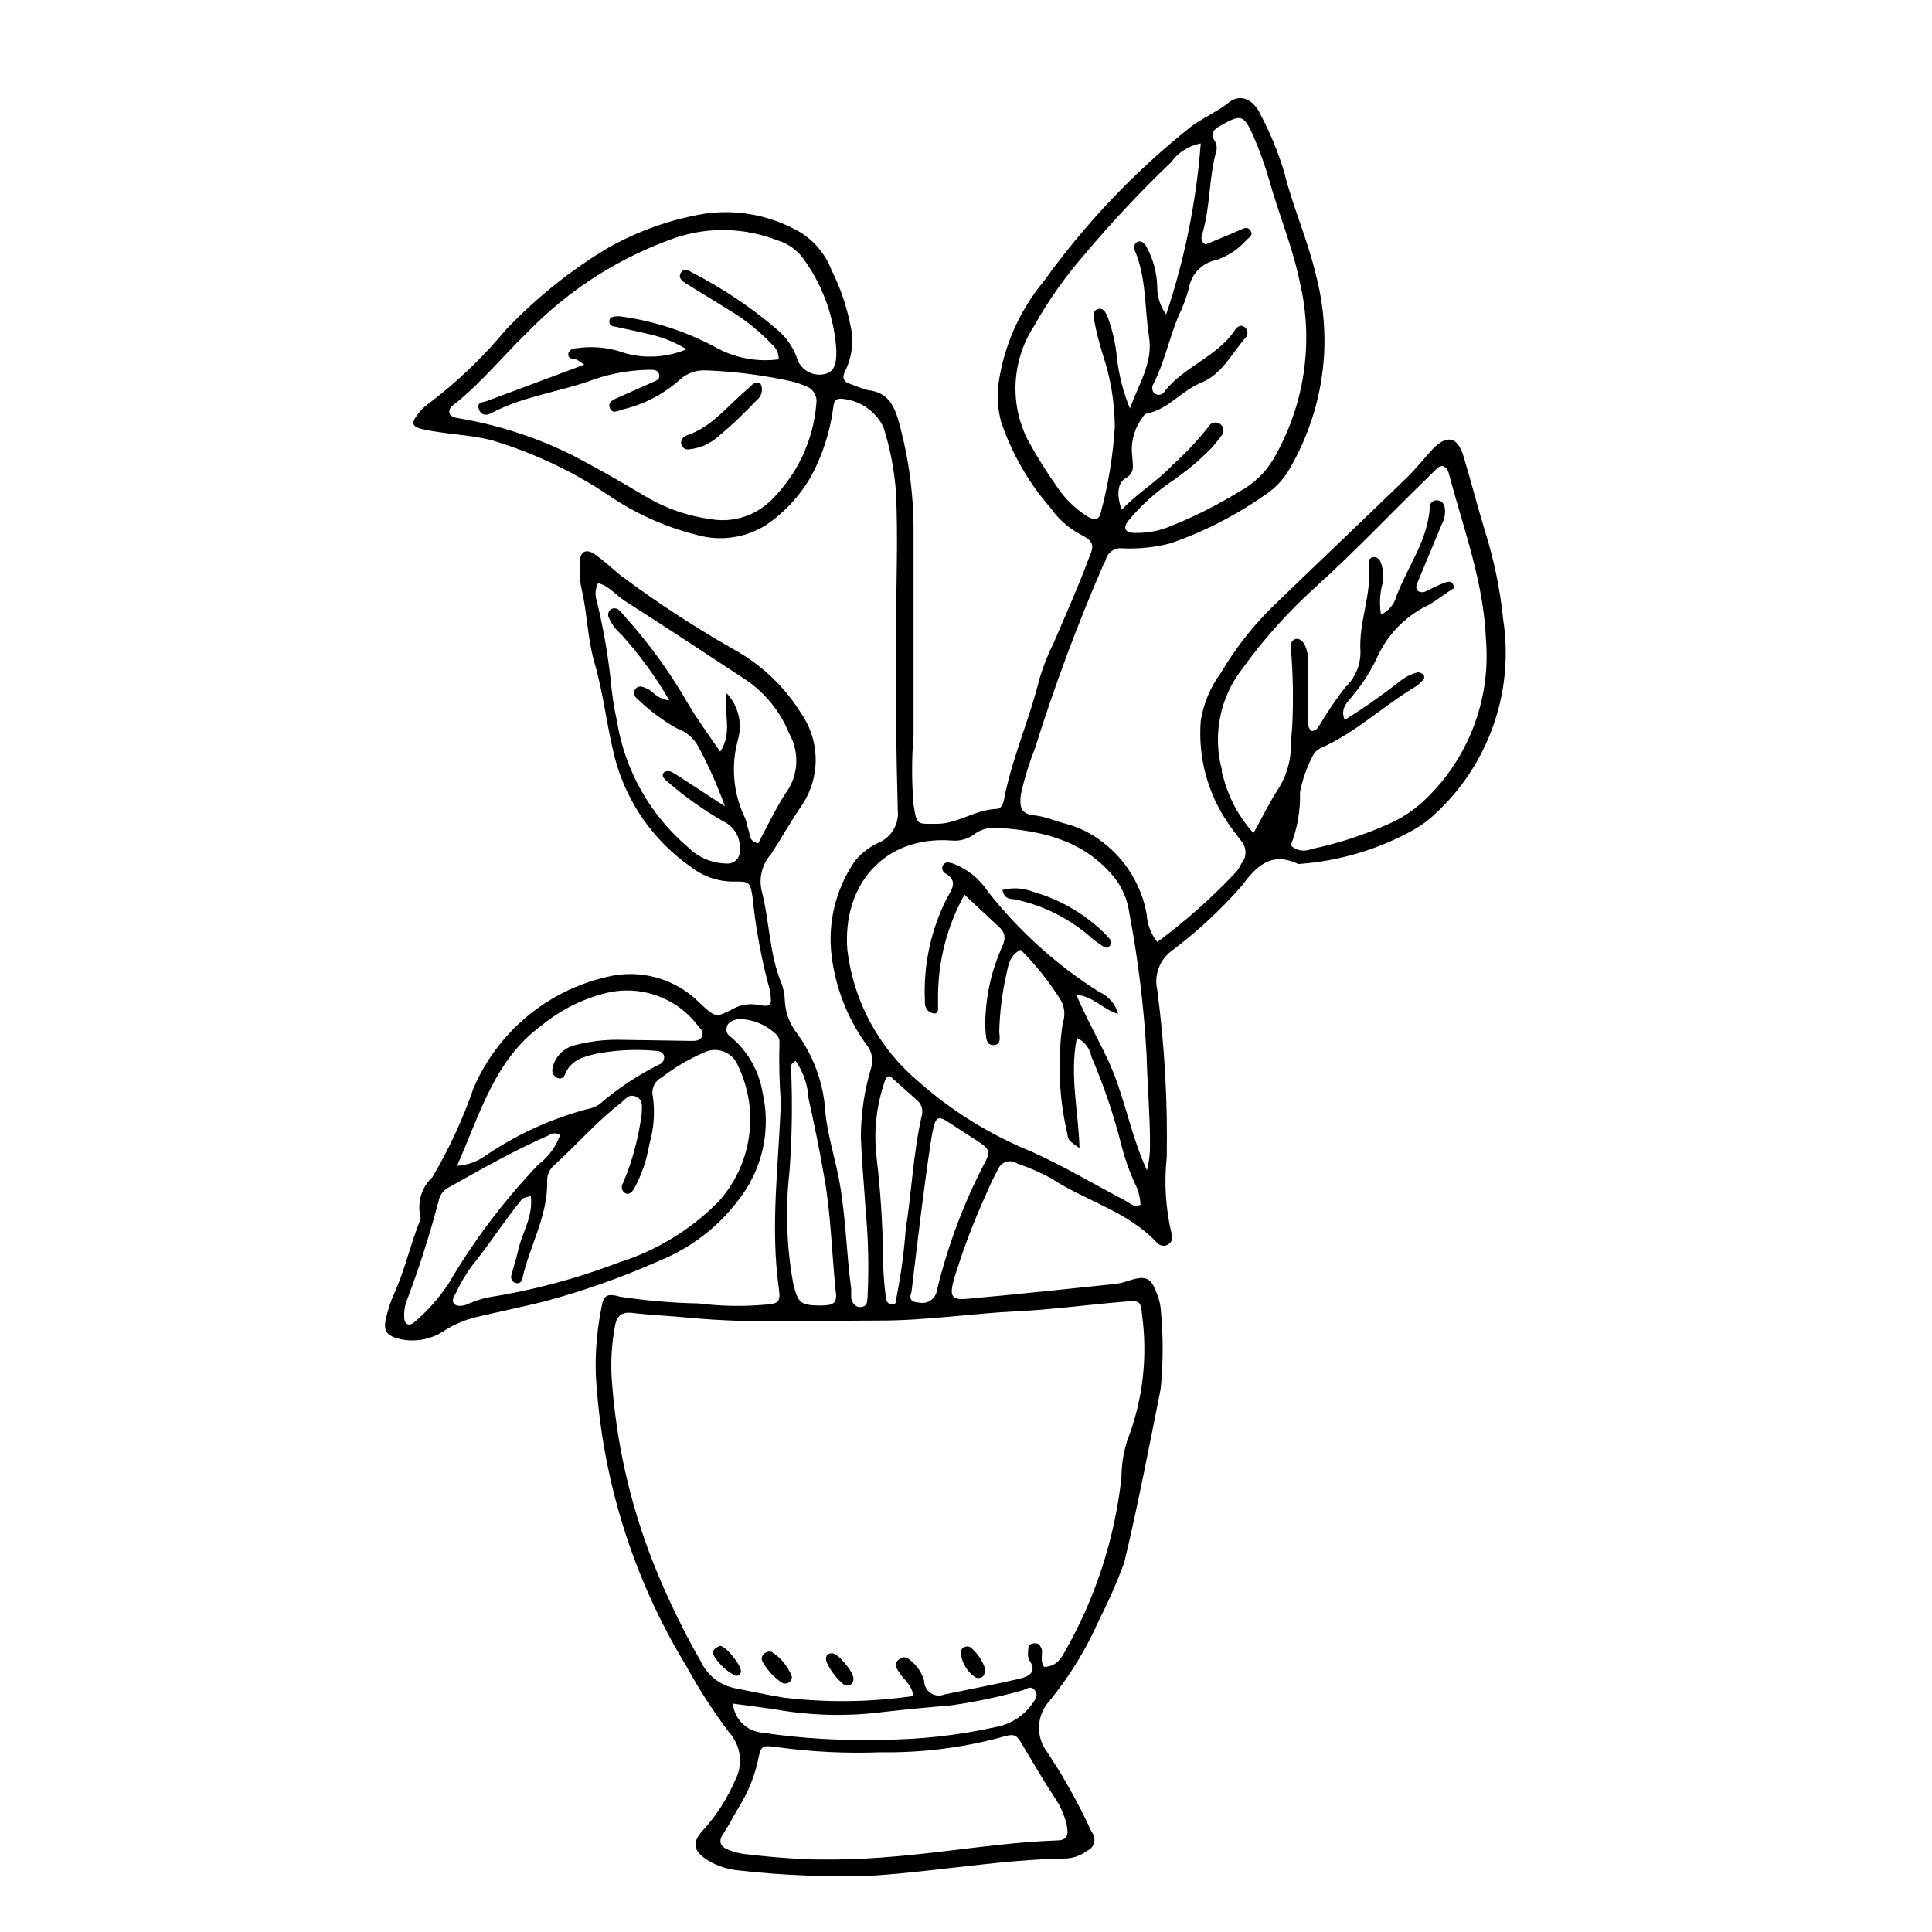 <?xml version="1.0" encoding="UTF-8"?>
<!-- Uploaded to: ICON Repo, www.svgrepo.com, Generator: ICON Repo Mixer Tools -->
<svg fill="#000000" width="800px" height="800px" version="1.1" viewBox="144 144 512 512" xmlns="http://www.w3.org/2000/svg">
 <g>
  <path d="m450.68 393.65c7.621-5.613 14.703-11.922 21.156-18.844 0.438-0.625 0.824-1.281 1.16-1.965 1.43-1.703 1.43-4.191 0-5.894-1.16-1.562-2.367-3.023-3.426-4.637-5.527-7.981-8.129-17.629-7.356-27.305 0.73-4.602 2.562-8.957 5.34-12.695 3.898-6.629 8.68-12.695 14.207-18.039 11.586-11.184 23.277-22.27 34.863-33.504 2.519-2.418 4.586-5.039 7.004-7.707 3.879-3.981 6.648-3.324 8.211 1.863 2.016 6.648 3.727 13.402 5.793 20.152h0.004c2.352 7.547 3.938 15.312 4.734 23.176 2.906 19.078-3.852 38.355-18.035 51.441-1.68 1.59-3.539 2.977-5.543 4.129-9.293 5.207-19.609 8.32-30.23 9.121-0.195 0.047-0.402 0.047-0.602 0-7.203-3.426-11.133 0.754-15.113 6.098l-0.004-0.004c-5.606 6.352-11.852 12.109-18.641 17.18-3.004 2.41-4.371 6.32-3.523 10.078 1.945 14.711 2.789 29.547 2.516 44.387-0.719 6.738-0.293 13.551 1.262 20.152 0.496 1.055 0.133 2.316-0.852 2.941s-2.281 0.422-3.027-0.473c-7.758-8.312-18.895-11.035-28.012-17.027v-0.004c-2.887-1.566-5.906-2.883-9.02-3.93-0.844-0.578-1.902-0.742-2.879-0.449-0.98 0.293-1.773 1.016-2.16 1.961-1.172 2.144-2.231 4.348-3.172 6.602-3.352 7.359-6.215 14.934-8.566 22.672-1.211 4.535-0.555 5.492 3.879 5.039 13.047-1.16 26.098-2.57 39.145-3.93l0.004-0.004c1.133-0.164 2.25-0.453 3.324-0.855 4.535-1.41 5.894-0.855 7.457 3.426 0.527 1.254 0.867 2.578 1.008 3.93 0.703 7.102 0.703 14.258 0 21.363-3.023 15.113-5.996 30.684-9.621 45.898l-0.004-0.004c-1.887 5.172-4.09 10.219-6.598 15.117-3.402 7.766-7.844 15.039-13.199 21.613-3.496 3.769-3.773 9.512-0.656 13.602 4.477 6.734 8.418 13.809 11.789 21.16 0.652 0.789 0.891 1.844 0.645 2.836-0.25 0.996-0.957 1.812-1.906 2.203-1.699 1.277-3.766 1.98-5.894 2.012-16.828 0.301-33.352 3.324-50.078 4.484-12.191 0.488-24.402 0.031-36.523-1.359-2.703-0.262-5.316-1.102-7.66-2.469-4.383-2.57-4.684-5.039-1.16-8.613h0.004c3.309-3.758 6.012-8.008 8.008-12.598 2.297-4.207 1.668-9.406-1.562-12.945-4.184-5.543-7.957-11.387-11.285-17.484-14.211-23.348-22.449-49.84-23.98-77.133-0.207-5.949 0.285-11.898 1.461-17.734 0.555-3.578 1.562-3.981 5.039-3.023 6.856 1.039 13.773 1.629 20.707 1.766 5.766 0.719 11.59 0.84 17.379 0.352 3.981-0.301 4.434-0.656 3.879-4.535-2.266-16.426 0-32.746 0.555-49.121-0.395-5.363-0.512-10.746-0.352-16.121-0.035-0.586-0.246-1.148-0.605-1.613-2.723-2.766-6.441-4.328-10.328-4.332-1.258 0.301-2.769 0.656-3.074 2.266-0.301 1.613 0.656 2.117 1.562 2.871v0.004c4.242 3.715 7.055 8.793 7.961 14.355 2.312 10.055-0.098 20.617-6.547 28.668-5.391 7.094-12.598 12.594-20.859 15.922-9.863 4.383-20.055 7.988-30.48 10.781-5.996 1.461-12.043 2.719-18.035 4.133v-0.004c-3.004 0.734-5.863 1.961-8.465 3.629-3.402 2.277-7.586 3.078-11.59 2.215-3.727-0.906-4.637-2.117-3.777-5.742 0.52-2.25 1.262-4.445 2.219-6.551 2.621-5.844 4.031-12.043 6.297-17.984 0.301-0.754 0.754-1.613 0.555-2.215-0.887-3.797 0.324-7.773 3.172-10.43 4.41-7.457 8.055-15.34 10.883-23.527 6.379-14.902 19.477-25.867 35.266-29.523 8.84-2.238 18.199 0.348 24.637 6.801 4.281 4.031 4.281 4.082 9.219 1.461h0.004c2.074-1.031 4.438-1.316 6.699-0.805 2.973 0.504 3.273 0 2.871-2.922v-0.555c-2.297-8.246-3.879-16.676-4.734-25.191-0.605-4.031-0.906-4.133-5.039-4.082-4.09 0.008-8.066-1.355-11.285-3.879-9.934-6.926-17.074-17.156-20.152-28.867-2.117-8.262-2.973-16.777-5.289-24.836-2.016-6.75-2.016-13.652-3.578-20.152v-0.004c-0.465-2.269-0.598-4.594-0.402-6.902 0-2.973 1.762-3.727 4.231-1.914s4.434 3.68 6.648 5.492h0.004c9.891 7.363 20.242 14.094 30.984 20.152 6.82 3.977 12.562 9.562 16.727 16.273 2.582 3.707 3.938 8.125 3.887 12.645-0.055 4.516-1.52 8.902-4.191 12.547-2.672 3.981-5.039 8.211-7.656 12.191-2.289 2.582-3.223 6.094-2.519 9.473 2.168 8.211 2.016 16.879 5.34 24.836 0.535 1.453 0.824 2.984 0.855 4.535 0.152 3.113 1.258 6.106 3.176 8.562 4.481 6.098 7.106 13.359 7.555 20.91 0.605 6.348 2.672 12.445 3.777 18.691 1.664 9.32 1.812 18.793 3.074 28.164v2.316c0 0.754 0.805 2.672 2.57 2.519 1.762-0.152 1.664-1.512 1.762-2.57h0.004c0.387-7.711 0.215-15.438-0.504-23.125-0.402-6.348-1.008-12.695-1.258-19.043h-0.004c-0.023-6.262 0.879-12.492 2.672-18.492 0.734-2.203 0.258-4.637-1.262-6.398-4.977-6.93-8.129-15.004-9.168-23.477-1.082-8.879 1.145-17.844 6.246-25.191 1.836-2.195 4.168-3.922 6.805-5.035 3.098-1.625 4.883-4.988 4.481-8.465-0.402-15.617-0.656-31.234-0.453-46.855 0-12.344 0.555-24.688 0-37.031-0.41-5.973-1.547-11.879-3.375-17.582-2.156-4.324-6.461-7.168-11.285-7.457-1.965 0-1.863 1.613-2.066 2.922-0.859 6.117-2.785 12.035-5.691 17.484-2.945 5.207-7.051 9.672-11.992 13.047-5.438 3.449-12.09 4.418-18.285 2.672-8.453-2.098-16.457-5.699-23.629-10.629-9.578-6.379-20.055-11.289-31.086-14.562-5.844-1.41-11.84-1.512-17.684-2.769-3.125-0.656-3.629-1.562-1.613-4.082 0.688-0.93 1.504-1.762 2.418-2.469 7.688-5.762 14.672-12.41 20.809-19.801 7.938-8.379 16.969-15.648 26.852-21.613 8.004-4.574 16.754-7.699 25.848-9.219 8.074-1.18 16.32 0.195 23.578 3.93 4.629 2.227 8.23 6.137 10.074 10.934 2.336 4.652 4.027 9.602 5.039 14.711 0.934 3.977 0.488 8.148-1.262 11.84-1.109 2.066-0.656 3.176 1.562 3.828 1.43 0.594 2.894 1.098 4.383 1.512 5.039 0.555 6.801 3.828 8.012 7.961 2.773 9.832 4.129 20.012 4.031 30.227v53.203c-0.504 6.152-0.504 12.336 0 18.492 0.906 5.543 0.805 5.039 6.246 5.039s10.078-3.727 15.566-3.93c1.914 0 2.117-2.168 2.367-3.578 2.215-10.578 6.648-20.555 9.219-31.035h0.004c0.973-3.242 2.219-6.394 3.727-9.422 3.125-7.254 6.348-14.461 9.117-21.867 1.211-3.273 2.469-4.684-2.215-6.953-3.059-1.684-5.695-4.043-7.707-6.902-5.848-6.699-10.316-14.492-13.148-22.922-0.863-3.285-1.086-6.707-0.656-10.074 1.426-9.992 5.594-19.395 12.043-27.156 11.016-15.348 24.105-29.098 38.891-40.859 3.223-2.418 7.004-3.981 10.078-6.449s6.551-0.855 8.414 3.176c2.621 4.949 4.746 10.148 6.348 15.516 2.215 8.969 6.047 17.434 8.211 26.5 1.863 6.891 2.644 14.031 2.32 21.16-0.586 11.125-3.887 21.938-9.625 31.488-1.527 2.445-3.574 4.527-5.996 6.098-7.742 5.473-16.223 9.812-25.188 12.895-4.113 1.059-8.355 1.5-12.598 1.312-1.965-0.266-3.836 0.926-4.434 2.82 0 0.504-0.504 1.008-0.707 1.562h0.004c-6.902 15.906-12.957 32.168-18.137 48.719-1.574 3.973-2.82 8.066-3.731 12.242-0.352 3.023 0 5.039 3.375 5.391s5.594 1.512 8.414 2.215c3.676 0.953 7.109 2.672 10.078 5.039 6.016 4.656 10.102 11.363 11.484 18.844 0.137 2.734 1.125 5.359 2.824 7.508zm-30.23 192.1c2.871 0 4.332-1.461 5.644-3.879 8.18-14.262 13.328-30.059 15.113-46.402 0.008-3.281 0.516-6.543 1.512-9.672 4.129-10.621 5.481-22.117 3.93-33.402-0.352-3.777-0.656-3.777-4.785-3.426-9.422 0.754-18.742 2.066-28.215 2.519-12.293 0.605-24.586 2.519-36.828 2.469-16.574 0-33.152 0.855-49.727-0.707-5.039-0.504-10.379-0.707-15.516-1.309-3.074-0.402-4.231 1.059-4.637 3.68v-0.004c-0.812 4.383-1.098 8.848-0.855 13.301 1.105 16.934 4.844 33.59 11.082 49.375 3.578 8.941 7.769 17.629 12.547 25.996 1.754 3.742 5.203 6.406 9.27 7.152 4.18 0.805 8.312 1.715 12.496 2.418h-0.004c11.488 1.402 23.109 1.266 34.562-0.402-0.352-2.922-2.469-4.281-3.68-6.144-1.211-1.863-1.512-2.469 0-3.629s2.469 0 3.426 0.754h0.004c1.504 1.344 2.59 3.094 3.121 5.039 0.008 1.289 0.652 2.492 1.723 3.207 1.07 0.719 2.426 0.855 3.617 0.371 6.602-1.359 13.199-2.621 19.75-4.133 2.621-0.605 5.039-1.762 2.719-5.039l0.004 0.004c-0.293-0.719-0.383-1.504-0.254-2.269 0-0.957 0-1.965 1.461-2.117 1.461-0.152 1.715 0.555 2.117 1.512 0.402 0.957-0.555 3.125 0.656 4.738zm-20.859-204.65c-4.465 8.055-6.871 17.09-7 26.301v4.031c0 0.555-0.352 1.258-1.059 1.16v-0.004c-0.555-0.082-1.074-0.309-1.512-0.656-0.688-0.688-1.023-1.652-0.906-2.617-0.461-9.457 1.555-18.867 5.844-27.309 1.461-2.621 2.922-4.586-0.504-6.602v0.004c-0.691-0.418-0.953-1.289-0.605-2.016 0.605-1.109 1.562-0.855 2.519-0.605 3.844 1.391 7.129 3.988 9.371 7.406 8.242 10.508 18.23 19.523 29.523 26.652 2.488 1.07 4.344 3.223 5.039 5.844-4.133-1.211-6.602-4.734-11.035-5.039 3.375 8.113 7.91 15.113 10.68 22.922s4.484 15.973 8.012 23.578c0.582-2.285 0.855-4.641 0.805-7 0-7.91-0.707-15.77-0.906-23.68-0.707-12.699-2.258-25.34-4.633-37.836-0.477-3.246-1.777-6.32-3.781-8.918-8.113-10.078-19.398-12.645-31.387-13.352-2.152-0.16-4.289 0.488-5.996 1.812-1.734 1.246-3.871 1.805-5.992 1.562-17.938-1.258-28.867 11.992-27.508 29.02 1.617 13.57 8.336 26.016 18.789 34.812 8.824 7.824 18.91 14.09 29.828 18.543 8.664 3.879 16.676 8.664 25.191 13.148 1.109 0.605 2.066 1.812 3.879 1.008-0.094-2.062-0.645-4.074-1.613-5.894-1.434-3.148-2.578-6.422-3.426-9.773-2.016-8.047-4.68-15.914-7.961-23.527-0.387-2.215-1.84-4.098-3.879-5.039-1.965 10.078 0.453 19.496 0.707 29.223-2.871-2.016-2.973-2.016-3.223-3.828l-0.004-0.004c-2.238-9.609-2.648-19.559-1.211-29.32 0.695-1.957 0.531-4.117-0.453-5.945-3.043-4.871-6.625-9.383-10.68-13.453-2.871 1.359-3.273 3.93-3.777 6.348-1.129 4.965-1.773 10.027-1.914 15.117 0 1.41 0.707 3.629-1.41 3.777-2.117 0.152-2.066-2.016-2.215-3.527h-0.004c-0.125-1.543-0.125-3.094 0-4.633 0.336-5.977 1.734-11.848 4.133-17.332 1.059-2.168 1.461-3.93-0.453-5.691zm-100.76-140.46c-0.621-0.484-1.277-0.922-1.965-1.312-0.754-0.402-2.215 0-2.266-1.309-0.051-1.309 1.359-1.762 2.418-1.762 3.625-0.508 7.312-0.25 10.832 0.754 5.871 2.144 12.332 1.98 18.086-0.453-3.102-1.91-6.512-3.273-10.074-4.031-3.023-0.754-6.047-1.309-9.07-2.016-0.805 0-1.41-0.605-1.309-1.512s0.957-1.109 1.762-1.16v0.004c0.367-0.051 0.742-0.051 1.109 0 9.184 1.227 18.051 4.164 26.148 8.664 4.894 2.492 10.426 3.441 15.871 2.723 0.031-1.535-0.637-3-1.816-3.981-3.309-3.512-7.09-6.547-11.234-9.02l-11.84-7.305c-0.957-0.605-1.863-1.613-0.906-2.82 0.957-1.211 1.812-0.453 2.621 0 8.102 4.137 15.695 9.211 22.621 15.113 2.387 1.957 4.211 4.512 5.289 7.406 0.816 3.117 3.871 5.106 7.055 4.586 2.519-0.402 3.578-2.016 3.477-6.398-0.559-8.914-3.691-17.473-9.02-24.637-1.68-2.148-3.984-3.715-6.602-4.484-8.523-3.336-17.938-3.617-26.652-0.809-14.996 5.164-28.566 13.797-39.598 25.191-6.348 6.144-11.941 13.047-18.844 18.641-0.906 0.707-2.117 1.461-1.812 2.719 0.301 1.258 2.066 1.309 3.324 1.562v0.004c10.262 1.809 20.207 5.102 29.523 9.773 6.5 3.375 12.848 7.055 19.094 10.781 5.328 3.168 11.242 5.223 17.383 6.043 5.809 0.992 11.738-0.883 15.922-5.035 6.965-6.816 11.223-15.93 11.988-25.645 0.309-1.969-0.836-3.879-2.719-4.535-1.234-0.555-2.516-0.996-3.828-1.309-7.488-1.656-15.109-2.633-22.773-2.922-2.473-0.113-4.891 0.734-6.75 2.367-4.289 3.883-9.488 6.621-15.117 7.961-1.258 0.25-2.769 1.41-3.527-0.301-0.754-1.715 1.211-2.418 2.519-2.973l8.969-3.981c0.906-0.352 1.863-0.805 1.562-2.016-0.301-1.211-1.41-1.211-2.367-1.211-5.039 0.047-10.039 0.895-14.812 2.519-9.02 3.375-18.793 4.383-27.355 9.02-1.309 0.656-2.769 0.555-3.273-1.211-0.504-1.762 0.957-1.664 2.066-2.016zm187.22 127.41c1.469 1.395 3.633 1.77 5.488 0.957 7.129-1.496 14.07-3.762 20.707-6.754 3.164-1.422 6.086-3.324 8.668-5.641 12-11.008 18.23-26.949 16.875-43.176-0.605-15.113-5.844-29.02-9.672-43.328-0.078-0.375-0.18-0.746-0.301-1.109-0.707-1.512-1.715-2.066-3.125-0.754l-1.613 1.613c-10.078 9.773-19.852 20.152-30.23 29.523l0.004-0.004c-7.312 6.566-13.898 13.898-19.648 21.867-5.891 7.578-7.887 17.48-5.391 26.75 0 0.555 0 1.16 0.301 1.664 1.406 5.625 4.172 10.816 8.062 15.113 2.469-4.383 4.281-8.211 6.602-11.738h-0.004c1.93-3.027 3.055-6.492 3.277-10.074 0-2.519 0.352-5.039 0.453-7.508 0.27-6.57 0.133-13.148-0.406-19.699 0-1.059 0-1.965 1.109-2.367 1.109-0.402 2.066 0.555 2.621 1.613v-0.004c0.609 1.379 0.902 2.879 0.855 4.387v13.301c0 1.664-0.605 3.477 0.805 5.039 1.309 0 1.715-0.805 2.215-1.562l0.004-0.004c2.059-3.504 4.348-6.871 6.852-10.074 2.562-2.418 4.004-5.797 3.981-9.32-0.555-8.012 3.176-15.516 2.168-23.527-0.059-0.391 0.051-0.789 0.301-1.094 0.246-0.309 0.613-0.496 1.008-0.52 0.797-0.016 1.52 0.469 1.812 1.211 0.801 1.965 0.961 4.133 0.453 6.195-0.633 2.57-0.734 5.246-0.301 7.859 2.062-0.977 3.578-2.824 4.133-5.039 3.023-7.859 8.363-14.812 8.816-23.629 0.02-0.492 0.254-0.953 0.641-1.262 0.387-0.309 0.887-0.438 1.371-0.348 1.16 0 1.664 0.855 1.914 1.812h0.004c0.258 1.535-0.012 3.117-0.758 4.484-2.117 5.039-4.18 10.078-6.297 15.113-0.352 0.906-0.855 1.863 0 2.621 0.668 0.398 1.5 0.398 2.168 0 1.562-0.754 3.125-1.562 4.734-2.168 1.613-0.605 2.316-0.453 2.672 1.359-2.266 1.359-4.281 3.023-6.648 4.434h-0.004c-5.992 2.793-10.809 7.609-13.602 13.605-1.656 3.613-3.773 7-6.301 10.074-1.258 1.715-3.879 3.527-2.469 6.852 4.984-3.094 9.797-6.457 14.41-10.074 1.461-1.234 3.184-2.113 5.039-2.57 0.453 0 1.059 0.301 1.461 0.707 0.32 0.527 0.164 1.219-0.352 1.559-0.512 0.57-1.086 1.078-1.715 1.512-8.516 5.039-15.82 12.191-25.191 16.324-1.055 0.5-1.883 1.383-2.316 2.469-1.48 2.91-2.547 6.016-3.172 9.219 0.148 4.824-0.691 9.625-2.469 14.109zm-44.789-88.973c4.535-4.734 9.574-7.609 13.504-11.891h-0.004c3.453-3.07 6.621-6.441 9.473-10.078 0.285-0.547 0.793-0.945 1.395-1.086 0.602-0.141 1.234-0.012 1.734 0.352 0.5 0.363 0.812 0.93 0.859 1.547 0.047 0.613-0.176 1.219-0.613 1.656-0.805 1.059-1.613 2.117-2.519 3.125-3.363 3.449-7.078 6.539-11.082 9.219-4.109 2.836-7.805 6.227-10.984 10.078-1.562 1.914-0.855 3.223 1.664 3.223 2.879 0.074 5.75-0.387 8.465-1.359 6.629-2.586 13.02-5.758 19.094-9.473 3.762-1.973 6.914-4.934 9.117-8.562 8.297-14.109 10.859-30.863 7.156-46.805-1.914-9.473-5.691-18.391-8.262-27.609h-0.004c-1.117-3.902-2.5-7.723-4.129-11.438-2.519-5.594-3.273-5.742-8.516-2.769-1.664 0.906-3.023 1.914-1.762 4.031 0.531 0.797 0.711 1.781 0.504 2.719-2.016 7.106-1.562 14.559-3.629 21.664-0.301 1.059-0.805 2.215 0.754 3.176 2.871-1.211 5.894-2.418 8.867-3.727 1.059-0.453 2.168-1.211 3.023 0 0.855 1.211-0.301 1.812-0.957 2.469v-0.004c-2.18 2.481-4.981 4.34-8.109 5.391-3.703 0.707-6.578 3.641-7.207 7.356-0.691 2.606-1.637 5.137-2.82 7.559-2.469 5.894-3.68 12.191-6.602 17.887l0.004-0.004c-0.566 0.848-0.391 1.984 0.402 2.621 0.422 0.273 0.938 0.355 1.426 0.23 0.488-0.125 0.902-0.445 1.145-0.887 5.039-6.5 13.855-9.117 18.59-16.172 0.605-0.855 1.41-1.562 2.418-0.957 0.512 0.305 0.855 0.832 0.922 1.426 0.07 0.594-0.141 1.184-0.57 1.598-3.629 4.18-6.246 9.621-11.586 11.789-5.34 2.168-8.715 7.055-14.461 8.211-0.707 0-1.309 1.309-1.863 2.066-1.785 2.797-2.5 6.141-2.016 9.422 0 2.215 0.957 4.133-1.965 5.793-1.812 1.109-2.367 4.184-0.855 8.215zm-156.59 181.88c-1.309 0.402-2.016 0.453-2.316 0.805-4.637 5.644-8.566 11.891-13.199 17.582-1.707 2.316-3.176 4.797-4.383 7.406-0.504 0.855-1.109 1.812-0.504 2.672 0.605 0.855 2.117 0.707 3.125 0.402h-0.004c1.758-0.793 3.578-1.434 5.441-1.914 12.055-1.863 23.879-5.008 35.27-9.371 9.777-3.094 18.672-8.484 25.945-15.719 4.496-4.812 7.43-10.871 8.41-17.387 0.98-6.512-0.035-13.168-2.918-19.09-0.684-1.688-2.035-3.019-3.738-3.668-1.703-0.652-3.598-0.562-5.231 0.242-3.992 1.715-7.754 3.934-11.184 6.602-1.863 0.926-2.844 3.012-2.371 5.035 0.59 4.215 0.281 8.508-0.906 12.598-0.688 4.199-2.086 8.254-4.129 11.988-0.555 0.805-1.309 1.664-2.367 1.008h-0.004c-0.406-0.258-0.695-0.668-0.801-1.145-0.105-0.473-0.016-0.965 0.25-1.375 0.402-1.109 0.906-2.117 1.309-3.223 1.75-4.894 2.984-9.961 3.676-15.113 0-1.664 0.605-3.727-1.41-4.637-2.016-0.906-2.82 0.605-4.031 1.562-6.5 5.039-11.738 11.133-17.734 16.574h0.004c-1.199 1.016-1.879 2.512-1.867 4.082 0.25 9.168-4.535 17.078-6.5 25.645 0 0.957-0.754 1.863-1.965 1.461h0.004c-0.777-0.266-1.23-1.066-1.059-1.863 0.555-2.215 1.309-4.434 1.812-6.648 1.059-4.941 4.031-8.922 3.375-14.512zm76.176 175.83c23.629 0.352 43.125-4.332 62.977-5.039 2.973 0 3.477-1.211 2.82-4.332-0.645-2.621-1.773-5.098-3.324-7.305-2.672-4.031-5.039-8.16-7.559-12.344-2.519-4.18-2.316-4.637-6.953-3.223h0.004c-10.258 2.703-20.836 3.988-31.438 3.828-9.059 0.344-18.125-0.094-27.105-1.312-4.535-0.656-4.586-0.504-5.441 3.68-0.988 4.316-2.691 8.438-5.039 12.191-1.359 2.316-2.57 4.734-4.082 6.953-1.512 2.215-0.754 3.578 1.461 4.383 1.434 0.594 2.945 0.965 4.484 1.109 7.508 0.906 15.215 1.41 19.195 1.41zm82.625-384.66c2.519-6.75 6.098-12.141 5.039-18.844-1.211-7.609-0.656-15.469-3.727-22.773v0.004c-0.25-0.418-0.316-0.918-0.184-1.387 0.137-0.469 0.457-0.859 0.887-1.082 1.008-0.352 1.812 0.453 2.316 1.309 1.777 3.219 2.762 6.809 2.875 10.48-0.051 2.695 0.781 5.328 2.367 7.508 4.906-14.68 7.984-29.91 9.168-45.344-3.184 0.609-6.012 2.41-7.91 5.039-8.059 7.707-15.695 15.848-22.871 24.383-5.176 5.93-9.715 12.379-13.555 19.246-5.738 8.973-6.332 20.305-1.562 29.824 2.402 4.402 5.062 8.66 7.961 12.746 2.074 3.047 4.75 5.637 7.859 7.609 1.359 0.805 3.074 1.359 3.578-1.008 1.992-7.414 3.238-15.008 3.727-22.672-0.039-6.562-1.125-13.078-3.223-19.297-0.91-2.945-1.668-5.941-2.266-8.965 0-1.059-0.504-2.469 0.906-2.973 1.41-0.504 2.117 0.754 2.57 1.762h-0.004c1.352 3.562 2.215 7.293 2.57 11.086 0.527 4.656 1.699 9.215 3.477 13.551zm-106.91 75.57 0.004 0.004c3.121 3.328 4.254 8.062 2.973 12.441-1.887 6.891-1.207 14.23 1.914 20.656 0.453 1.059 0.555 2.266 0.957 3.324 0.402 1.059 0 2.82 2.519 3.375 2.672-5.039 5.039-10.078 8.211-14.711v0.004c2.523-4.473 2.523-9.938 0-14.41-2.277-5.621-6.125-10.465-11.086-13.957-10.781-7.106-21.562-14.207-32.445-21.16-2.367-1.512-4.18-3.981-7.106-4.734h0.004c-0.758 1.465-0.887 3.176-0.352 4.734 1.633 6.719 2.848 13.535 3.625 20.406 0.32 3.844 0.895 7.664 1.715 11.438 2.109 13.07 8.828 24.957 18.941 33.5 2.688 2.664 6.297 4.18 10.078 4.234 0.969 0.098 1.934-0.25 2.617-0.945 0.688-0.695 1.02-1.664 0.91-2.633 0.305-3.168-1.406-6.191-4.285-7.555-5.387-3.078-10.449-6.691-15.113-10.785-0.605-0.555-1.258-1.109-0.906-1.914 0.352-0.805 1.613-0.805 2.418-0.352 1.18 0.664 2.32 1.387 3.426 2.168l10.531 6.852c-1.938-5.383-4.262-10.621-6.953-15.668-1.262-2.363-3.367-4.164-5.894-5.039-3.656-2.078-7.043-4.598-10.078-7.508-0.906-0.707-1.762-1.762-0.754-2.922 1.008-1.16 2.117-0.402 3.176 0 1.059 0.402 2.922 2.973 5.742 3.023-3.637-6.277-7.93-12.156-12.797-17.531-1.473-1.25-2.617-2.844-3.328-4.637-0.207-0.777 0.121-1.598 0.809-2.016 0.531-0.223 1.129-0.223 1.66 0 0.594 0.461 1.121 1.004 1.562 1.613 6.606 7.293 12.398 15.285 17.281 23.828 2.469 4.18 5.441 8.113 8.312 12.395 3.426-5.137 0.805-10.379 1.715-15.418zm-71.438 125.25c2.828-0.164 5.547-1.164 7.809-2.871 8.148-5.5 17.156-9.602 26.652-12.145 1.156-0.172 2.258-0.602 3.223-1.258 4.812-4.16 10.129-7.695 15.82-10.531 0.965-0.328 1.539-1.312 1.359-2.316-0.301-1.059-1.309-1.309-2.316-1.359-5.184-0.457-10.402-0.203-15.516 0.754-3.477 0.805-6.852 1.664-8.363 5.391-0.402 1.008-1.211 1.562-2.266 0.957h-0.004c-0.887-0.473-1.34-1.488-1.105-2.469 0.645-3.133 3.106-5.574 6.246-6.195 3.555-0.906 7.211-1.363 10.883-1.359l19.598 0.301c1.211 0 2.469 0 2.922-1.309 0.453-1.309-0.402-1.762-1.008-2.57-2.793-3.758-6.644-6.598-11.062-8.148-4.414-1.555-9.195-1.75-13.727-0.566-6.168 1.586-11.914 4.508-16.824 8.562-12.344 9.02-16.176 23.227-22.32 37.133zm27.305-8.113c-0.863-0.652-2.055-0.652-2.922 0-9.219 4.031-17.887 8.969-26.602 13.855-1.398 0.711-2.383 2.035-2.668 3.578-2.391 9.113-5.269 18.094-8.617 26.902-0.418 1.285-0.586 2.633-0.504 3.981 0 1.613 1.16 2.57 2.719 1.211h0.004c3.441-2.93 6.461-6.32 8.969-10.078 6.695-11.457 14.711-22.094 23.879-31.688 2.625-1.98 4.617-4.676 5.742-7.762zm45.797 150.64c0.398 4.117 3.688 7.363 7.809 7.707 10.289 1.531 20.691 2.152 31.086 1.867 10.598 0.008 21.16-1.176 31.488-3.527 3.598-0.828 6.769-2.941 8.918-5.945 0.707-1.059 1.812-2.215 0.707-3.629-1.109-1.41-2.168-0.301-3.223 0h-0.004c-6.301 1.777-12.711 3.125-19.195 4.031-5.894 0.453-11.84 1.059-17.734 1.715-9.57 1.227-19.27 0.988-28.766-0.707-3.527-0.504-7.156-1.008-11.086-1.512zm16.676-170.29c-0.887 0.203-1.445 1.078-1.258 1.965 0.402 9.223 0.25 18.457-0.453 27.66-1.078 9.754-0.738 19.613 1.008 29.273 1.258 5.039 1.762 5.793 6.801 5.894 3.879 0 5.039-0.453 4.434-4.082-1.008-10.078-1.258-20.152-2.973-29.824-1.211-7.004-2.621-13.957-4.18-20.906l-0.004-0.004c-0.191-3.57-1.355-7.019-3.375-9.977zm30.633 61.211c-0.707 1.965 0 2.719 2.168 2.82v0.004c1.035 0.203 2.113-0.023 2.981-0.633 0.863-0.609 1.445-1.543 1.602-2.59 2.789-11.559 6.949-22.738 12.395-33.305 1.965-3.527 1.715-4.133-1.863-6.449-2.519-1.664-5.039-3.223-7.758-5.039-2.719-1.812-3.176-0.402-3.68 1.664-0.301 1.109-0.453 2.266-0.656 3.426-2.062 13.555-3.574 26.906-5.188 40.258zm-5.691-57.23c-1.211 0.25-1.258 1.109-1.512 1.812v0.004c-2.09 6.238-2.793 12.855-2.066 19.395 1.066 8.98 1.656 18.012 1.762 27.055 0.02 3.254 0.238 6.5 0.656 9.723 0 1.16 0.352 2.519 1.762 2.519 1.41 0 0.957-1.359 1.211-2.266 1.141-5.824 1.934-11.715 2.367-17.633 1.613-10.078 1.965-20.152 4.281-30.23 0.398-1.547-0.18-3.18-1.461-4.129z"/>
  <path d="m353.85 588.27c0.055 0.668-0.281 1.309-0.855 1.648-0.578 0.344-1.301 0.328-1.863-0.039-2.078-1.418-3.805-3.297-5.039-5.488-0.406-0.684-0.258-1.559 0.355-2.066 0.523-0.566 1.324-0.781 2.062-0.555 2.426 1.543 4.297 3.82 5.34 6.5z"/>
  <path d="m334.86 580.16c1.812 0.301 5.844 5.492 5.492 6.953-0.059 0.387-0.309 0.719-0.664 0.879-0.355 0.164-0.77 0.137-1.098-0.074-2.195-1.176-4.039-2.914-5.344-5.035-0.23-0.32-0.324-0.719-0.258-1.109 0.066-0.387 0.285-0.734 0.613-0.957 0.395-0.266 0.816-0.484 1.258-0.656z"/>
  <path d="m370.17 588.83c0.078 0.781-0.375 1.523-1.105 1.812-0.543 0.129-1.113 0.02-1.562-0.305-1.891-1.598-3.406-3.594-4.434-5.844-0.453-1.258 0-2.418 1.512-2.367s5.59 4.887 5.59 6.703z"/>
  <path d="m405.04 586.11c0 1.309-0.25 2.117-0.957 2.418-0.512 0.227-1.098 0.227-1.609 0-2.059-1.422-3.445-3.625-3.832-6.094 0-0.805 0-1.613 0.906-1.914l0.004-0.004c0.504-0.258 1.105-0.258 1.609 0 1.773 1.484 3.113 3.414 3.879 5.594z"/>
  <path d="m409.67 379.85c2.703-0.707 5.562-0.531 8.16 0.504 7.273 2.082 13.898 5.981 19.246 11.336l0.754 0.855h0.004c0.594 0.52 0.719 1.395 0.301 2.066-0.555 0.805-1.359 0.605-2.066 0-0.82-0.512-1.609-1.066-2.367-1.664-5.875-5.348-13.078-9.016-20.859-10.629-1.258-0.051-2.769-0.152-3.172-2.469z"/>
  <path d="m345.48 245.53c0.84 1.516 0.457 3.414-0.906 4.484-3.176 3.324-6.449 6.551-10.078 9.523l0.004-0.004c-2.137 1.988-4.859 3.223-7.758 3.527-0.895 0.219-1.812-0.266-2.133-1.125-0.32-0.863 0.055-1.832 0.871-2.25 0.148-0.129 0.32-0.23 0.504-0.301 6.852-2.266 11.035-8.113 16.324-12.445 0.707-0.605 1.211-1.461 2.266-1.613 0.312 0.023 0.617 0.09 0.906 0.203z"/>
 </g>
</svg>